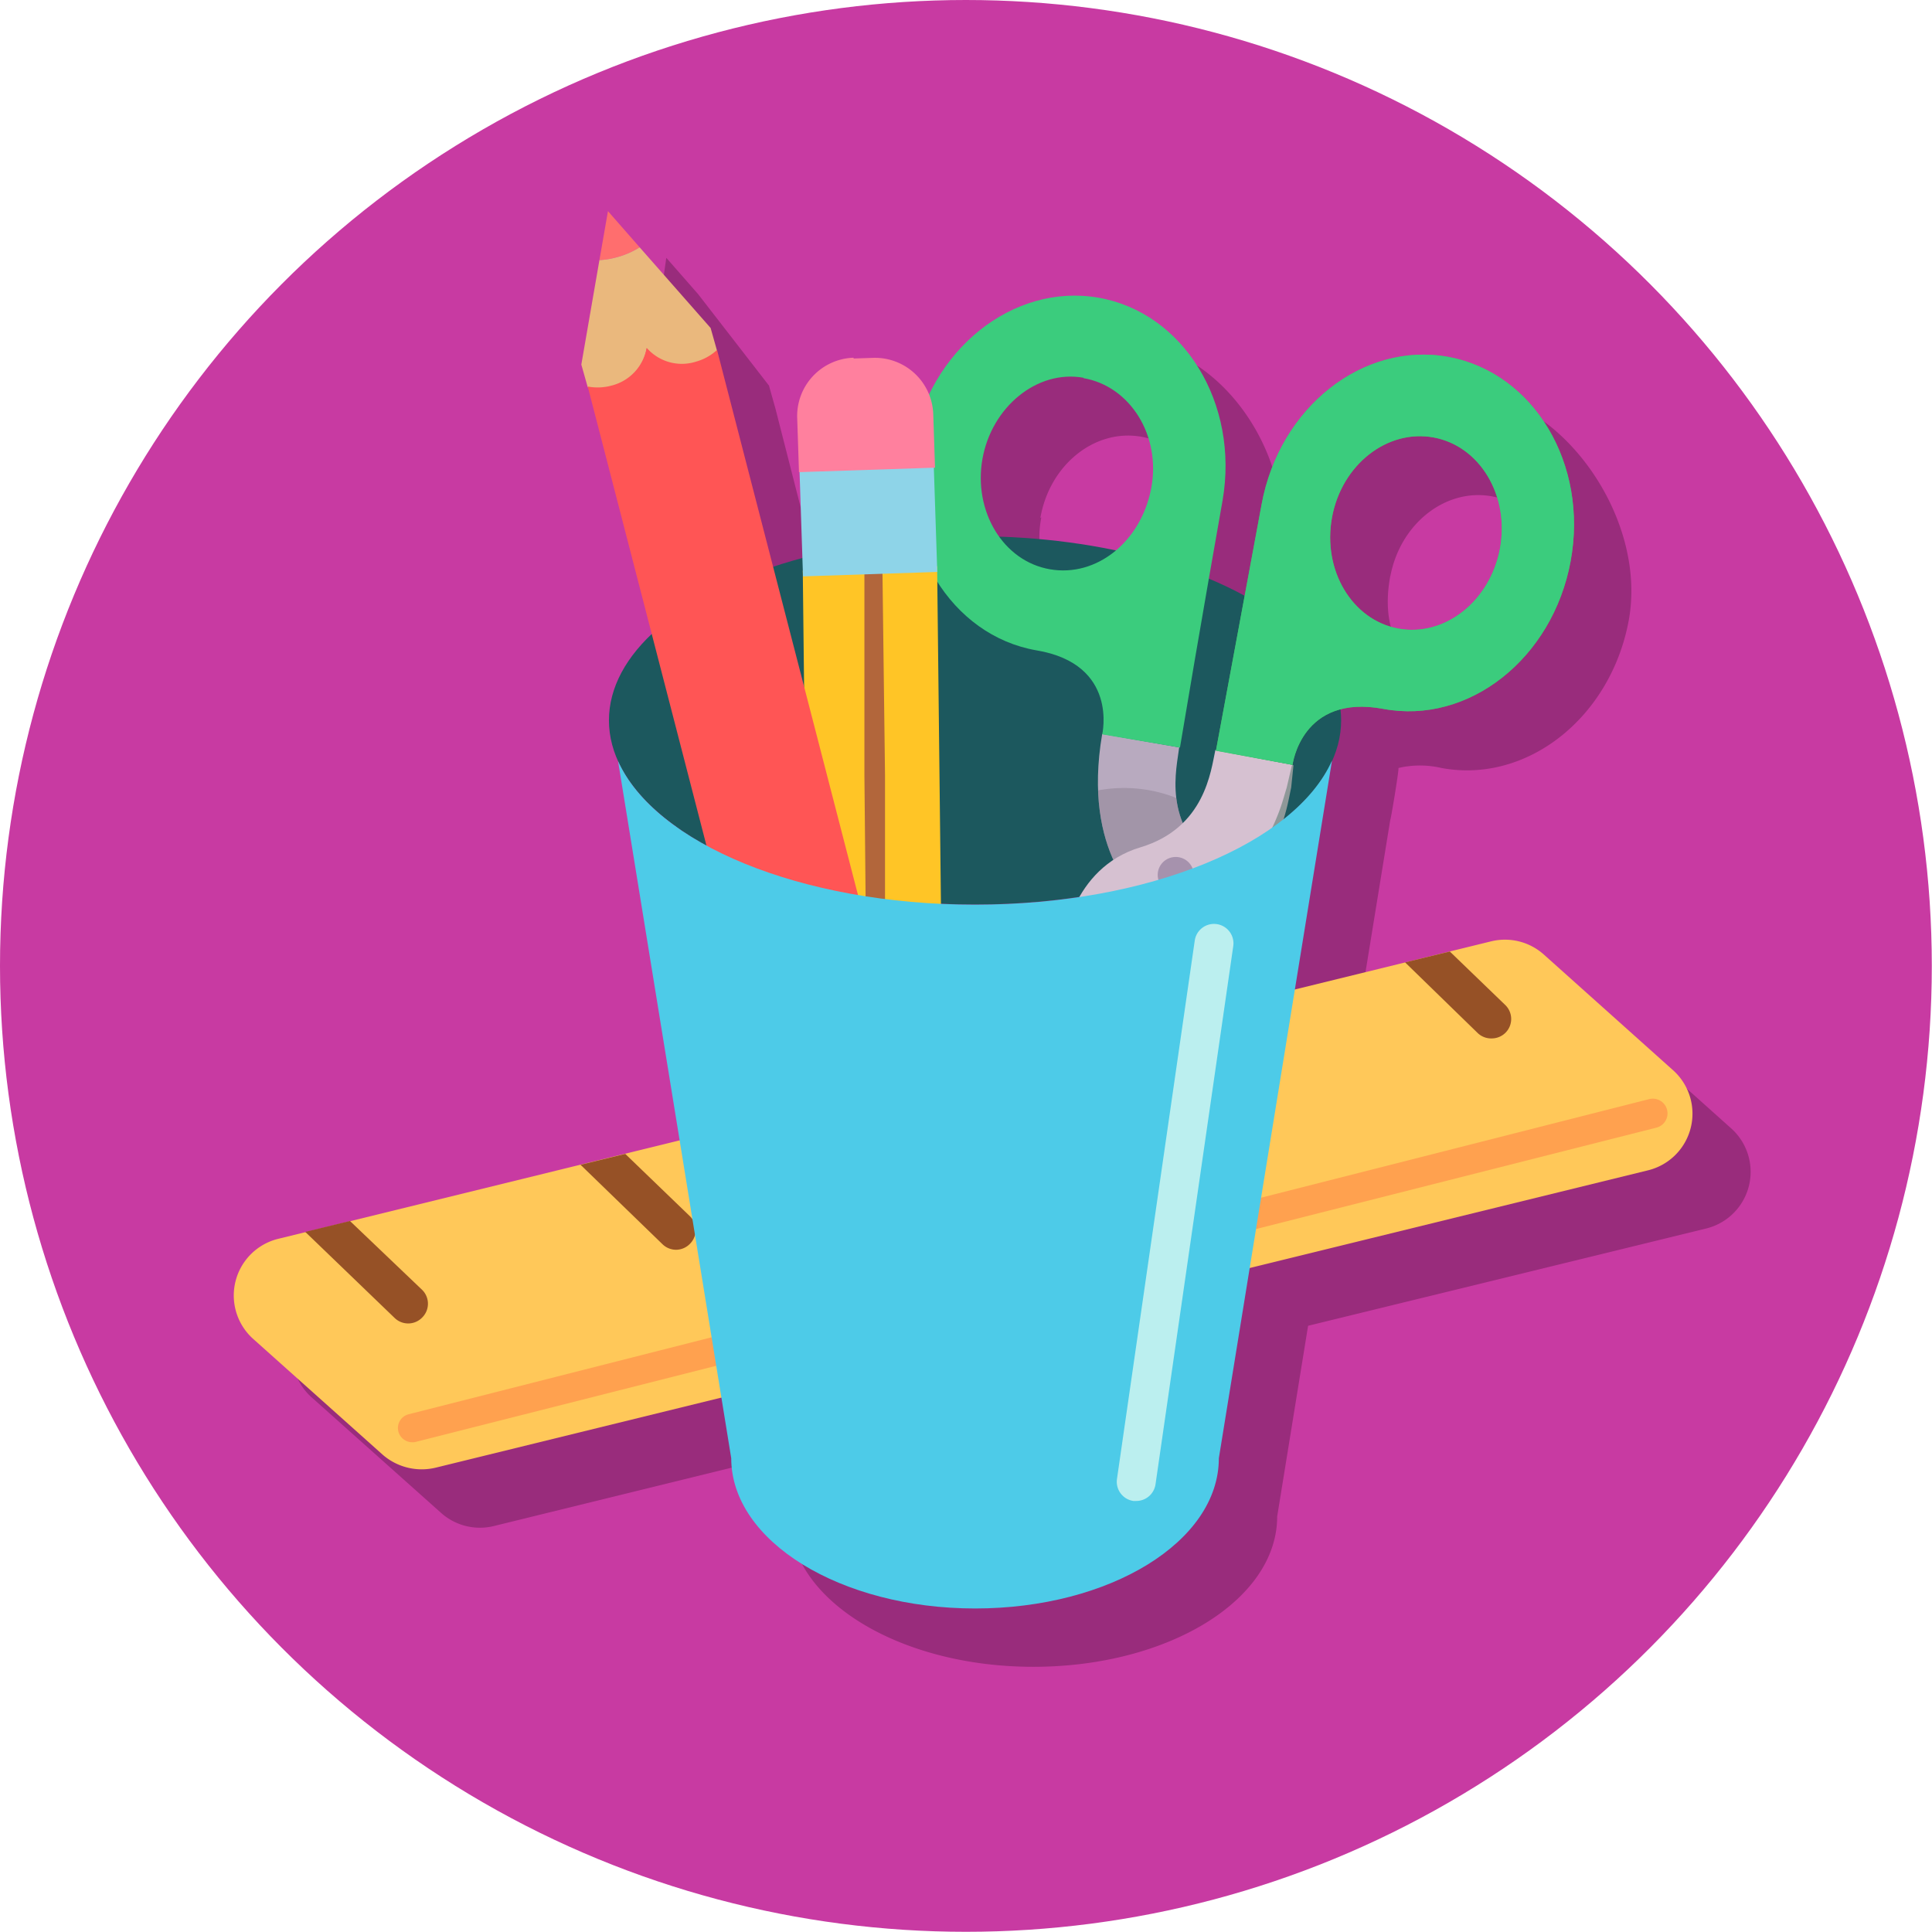 <svg xmlns="http://www.w3.org/2000/svg" xmlns:xlink="http://www.w3.org/1999/xlink" viewBox="0 0 99.37 99.37"><defs><clipPath id="a"><path d="M56.69,37.75c-1.06,6.18,2.05,8.55,2.05,8.55L54.06,73.38s6.37,1.1,7.47-5.27l3-17.51s1-3.91-2-6.16c-2.78-2.06-2-4.95-1.88-6Z" fill="none"/></clipPath></defs><title>Materials Needed</title><circle cx="49.68" cy="49.68" r="49.68" fill="#c83aa2"/><path d="M89,58,82.41,52.1a3,3,0,0,0-2.73-.68L69.6,53.89l1.91-11.74c0,.15.44-2.47.42-2.65h0v0a4.87,4.87,0,0,1,2.21,0c4.39.82,8.7-2.58,9.63-7.58s-3-10.79-7.36-11.61-8.7,2.58-9.63,7.58A16.21,16.21,0,0,1,67,33.66a20.11,20.11,0,0,0-1.86-.91l.69-4c.87-5-2.62-10.31-7-11.07-3.57-.62-7,1.54-8.7,5.05-.43-1.16-.93-1.35-2.24-1.31l-1,0A3,3,0,0,0,44,24.49l.09,2.75h0l.15,4.46c-.52.14-1,.29-1.51.46L39.88,21l-.33-1.17L35.9,15.12l-1.63-1.86-.44,3.12-.93,5.37.33,1.17,3.28,12.7A6.65,6.65,0,0,0,34.4,39.2h-.08l0,.33a1,1,0,0,1,0-.17,4,4,0,0,0-.07.69,5.1,5.1,0,0,0,.47,2.1L38,61.65,17.34,66.71a3,3,0,0,0-1.29,5.18l6.62,5.91a3,3,0,0,0,2.73.69l14.7-3.61L40.61,78c0,4.27,5.62,7.73,12.54,7.73S65.69,82.3,65.69,78l1.59-9.81,20.46-5A3,3,0,0,0,89,58ZM69.23,45l-.2.17Zm.64-.57,0,0Zm1.64-14.79c.51-2.71,2.85-4.55,5.23-4.11s3.35,2.44,2.85,5.15-2.85,4.56-5.23,4.12S71,32.33,71.51,29.61Zm-18-3c.47-2.72,2.78-4.59,5.17-4.18s4,2.95,3.48,5.67a5.4,5.4,0,0,1-1.81,3.21,35.66,35.66,0,0,0-5.95-.7A5.24,5.24,0,0,1,53.56,26.61Z" fill="#992c7c"/><path d="M84.74,60.2,22.4,75.49a3.06,3.06,0,0,1-2.73-.68l-6.62-5.92a3,3,0,0,1,1.29-5.18L76.68,48.42a3,3,0,0,1,2.73.68L86,55A3,3,0,0,1,84.74,60.2Z" fill="#ffc859"/><path d="M21.2,74.18a.74.74,0,0,1-.71-.55.73.73,0,0,1,.53-.89L84.83,56.53A.73.73,0,0,1,85.19,58L21.39,74.16A.65.65,0,0,1,21.2,74.18Z" fill="#ffa14f"/><path d="M84.74,60.2,22.4,75.49a3.06,3.06,0,0,1-2.73-.68l-6.62-5.92a3,3,0,0,1,1.29-5.18L76.68,48.42a3,3,0,0,1,2.73.68L86,55A3,3,0,0,1,84.74,60.2Z" fill="none"/><path d="M21,68.07a1,1,0,0,0,.72-.31,1,1,0,0,0,0-1.41L18,62.8l-2.3.56,4.6,4.43A1,1,0,0,0,21,68.07Z" fill="#965126"/><path d="M34.77,64.28a1,1,0,0,0,.72-.31,1,1,0,0,0,0-1.41l-3.33-3.21-2.3.56L34.08,64A1,1,0,0,0,34.77,64.28Z" fill="#965126"/><path d="M48.33,61.06a1,1,0,0,0,.69.28,1,1,0,0,0,.73-.3,1,1,0,0,0,0-1.42L45.92,56l-2.28.56a.21.21,0,0,0,0,.06Z" fill="#965126"/><path d="M63.28,57.44a1,1,0,0,0,.72-.31,1,1,0,0,0,0-1.41l-3.45-3.33-2.3.56,4.37,4.21A1,1,0,0,0,63.28,57.44Z" fill="#965126"/><path d="M76.73,53.41a1,1,0,0,0,.69-1.72l-2.85-2.75-2.3.56L76,53.13A1,1,0,0,0,76.73,53.41Z" fill="#965126"/><ellipse cx="50.15" cy="37.05" rx="18.83" ry="9.47" fill="#1c585e"/><path d="M56.69,37.75c-1.06,6.18,2.05,8.55,2.05,8.55L54.06,73.38s6.37,1.1,7.47-5.27l3-17.51s1-3.91-2-6.16c-2.78-2.06-2-4.95-1.88-6Z" fill="#b8aabf"/><path d="M46.92,23c-.87,5,2,9.69,6.39,10.45,4.24.71,3.38,4.32,3.38,4.32l4,.68c1-6,2.19-12.7,2.19-12.7.87-5-2-9.68-6.39-10.44S47.78,18,46.92,23Zm8.81-3.55c2.39.41,4,2.95,3.48,5.67S56.42,29.7,54,29.28s-3.94-3-3.47-5.67S53.34,19,55.73,19.43Z" fill="#3bcc7d"/><g clip-path="url(#a)"><path d="M60.35,46.83l-4.66,27a8.51,8.51,0,0,1-2,0l1.49-8.62,3.19-18.46Z" fill="#dfeded" opacity="0.7"/><path d="M66,46.44c-2.21,1.32-5.73.75-5.73.75l-3.8,3.22" fill="none" stroke="#868e8e" stroke-linecap="round" stroke-linejoin="round" stroke-width="4" opacity="0.5"/><path d="M54.63,43.59a5.31,5.31,0,0,1,5-.74c.52.22,2.54,1.28,3.9.34" fill="none" stroke="#8d8093" stroke-linecap="round" stroke-linejoin="round" stroke-width="4" opacity="0.5"/></g><path d="M66.49,39.34c-1.15,6.17-4.89,7.32-4.89,7.32l-5,27s-6.36-1.18-5.18-7.54l3.24-17.47s.41-4,4-5.07c3.32-1,3.62-3.94,3.85-5Z" fill="#d6c1d1"/><path d="M59.79,47.21,54.92,73.52a7.85,7.85,0,0,0,1.89.68l1.6-8.6,3.63-19Z" fill="#dfeded" opacity="0.7"/><path d="M66.49,39.34c-1.15,6.17-4.9,7.32-4.9,7.32l-5,27s-6.36-1.17-5.18-7.53l3.24-17.48s.41-4,4-5.06c3.32-1,3.62-3.94,3.85-5Z" fill="none"/><path d="M74.51,18.36c-4.39-.81-8.7,2.58-9.62,7.58L62.54,38.61l3.94.73s.45-3.67,4.67-2.88c4.39.82,8.7-2.58,9.63-7.58S78.9,19.18,74.51,18.36Zm2.64,9.85c-.51,2.72-2.85,4.56-5.23,4.12s-3.91-3-3.41-5.72,2.85-4.55,5.23-4.11S77.65,25.5,77.15,28.21Z" fill="#4eb758"/><path d="M74.51,18.36c-4.39-.81-8.7,2.58-9.62,7.58L62.54,38.61l3.94.73s.45-3.67,4.67-2.88c4.39.82,8.7-2.58,9.63-7.58S78.9,19.18,74.51,18.36Zm2.64,9.85c-.51,2.72-2.85,4.56-5.23,4.12s-3.91-3-3.41-5.72,2.85-4.55,5.23-4.11S77.65,25.5,77.15,28.21Z" fill="#3bcc7d"/><path d="M59.56,45.16a.92.92,0,0,1,.76-1.07.93.93,0,0,1,1.07.76.94.94,0,0,1-.77,1.07A.93.93,0,0,1,59.56,45.16Z" fill="#a692ad"/><path d="M66.53,39.35l-.12,1.16c-.08.37-.15.76-.25,1.14a12.15,12.15,0,0,1-.83,2.22,8.54,8.54,0,0,1-1.43,2,6.26,6.26,0,0,1-2.1,1.49l.49-.54c-.3,2.27-.74,4.52-1.1,6.78s-.84,4.5-1.29,6.75l-.69,3.36L58.42,67c-.52,2.23-1.12,4.45-1.78,6.65h-.1c1.65-9,3.27-18,5-27v0h0a5.83,5.83,0,0,0,1.88-1.23,8.31,8.31,0,0,0,1.42-1.76,10.75,10.75,0,0,0,1-2.06c.13-.36.23-.73.34-1.09l.26-1.12Z" fill="#8e9898"/><path d="M46.52,76.94l2.19-5-6.91.23,2.55,4.9a4.39,4.39,0,0,1,1.22-.21A4.21,4.21,0,0,1,46.52,76.94Z" fill="#d1a05e"/><path d="M46.52,76.94a4.21,4.21,0,0,0-1-.07,4.39,4.39,0,0,0-1.22.21l1.15,2.2Z" fill="#0b0e17"/><path d="M45.25,71.94A2.41,2.41,0,0,0,43,70.64a2.64,2.64,0,0,0-1.2.32l0,1.22L48.71,72l0-1.22a2.81,2.81,0,0,0-1.21-.24A2.44,2.44,0,0,0,45.25,71.94Z" fill="#d1a05e"/><path d="M41.29,29.35,41.76,71a2.64,2.64,0,0,1,1.2-.32,2.41,2.41,0,0,1,2.29,1.3,2.44,2.44,0,0,1,2.21-1.45,2.81,2.81,0,0,1,1.21.24L48.2,29.12Z" fill="#ffc526"/><path d="M45.14,70.93c-.49-6.9-.46-13.8-.58-20.7l-.1-10.35,0-10.35a.47.47,0,0,1,.93,0l.13,10.35,0,10.35c0,6.91.11,13.81-.27,20.71a.07.07,0,0,1-.07.06A.06.06,0,0,1,45.14,70.93Z" fill="#b2663b"/><rect x="41.21" y="23.82" width="6.91" height="5.71" transform="translate(-0.86 1.49) rotate(-1.89)" fill="#8ed4e8"/><path d="M44,18.42h1a3,3,0,0,1,3,3v2.75a0,0,0,0,1,0,0H41a0,0,0,0,1,0,0V21.38a3,3,0,0,1,3-3Z" transform="translate(-0.68 1.48) rotate(-1.89)" fill="#ff809e"/><path d="M30.83,13.38a4.51,4.51,0,0,0,.94-.16,4.31,4.31,0,0,0,1.13-.5l-1.63-1.86Z" fill="#ff6e6e"/><path d="M36.55,16.87,32.9,12.72a4.31,4.31,0,0,1-1.13.5,4.51,4.51,0,0,1-.94.16l-.93,5.37.33,1.17a2.71,2.71,0,0,0,1.23-.05,2.43,2.43,0,0,0,1.8-1.94,2.4,2.4,0,0,0,2.54.71,2.65,2.65,0,0,0,1.08-.6Z" fill="#eab87d"/><path d="M47.31,58.33,36.88,18a2.65,2.65,0,0,1-1.08.6,2.4,2.4,0,0,1-2.54-.71,2.43,2.43,0,0,1-1.8,1.94,2.71,2.71,0,0,1-1.23.05L40.66,60.21Z" fill="#f55"/><rect x="41.22" y="58.88" width="6.91" height="5.71" transform="translate(104.44 109.02) rotate(164.25)" fill="#8ed4e8"/><path d="M45.65,64.08h1a3,3,0,0,1,3,3v2.75a0,0,0,0,1,0,0H42.69a0,0,0,0,1,0,0V67A3,3,0,0,1,45.65,64.08Z" transform="translate(108.73 118.84) rotate(164.25)" fill="#e64061"/><path d="M50.15,46.53c-9,0-16.46-3.16-18.36-7.38L37.61,75c0,4.27,5.62,7.73,12.54,7.73S62.69,79.3,62.69,75l5.82-35.88C66.61,43.37,59.12,46.53,50.15,46.53Z" fill="#4dcbe8"/><path d="M58.44,77.2h-.15a1,1,0,0,1-.84-1.13l4-27.69a1,1,0,0,1,1.13-.85,1,1,0,0,1,.85,1.14l-4,27.69A1,1,0,0,1,58.44,77.2Z" fill="#bbefef"/></svg>